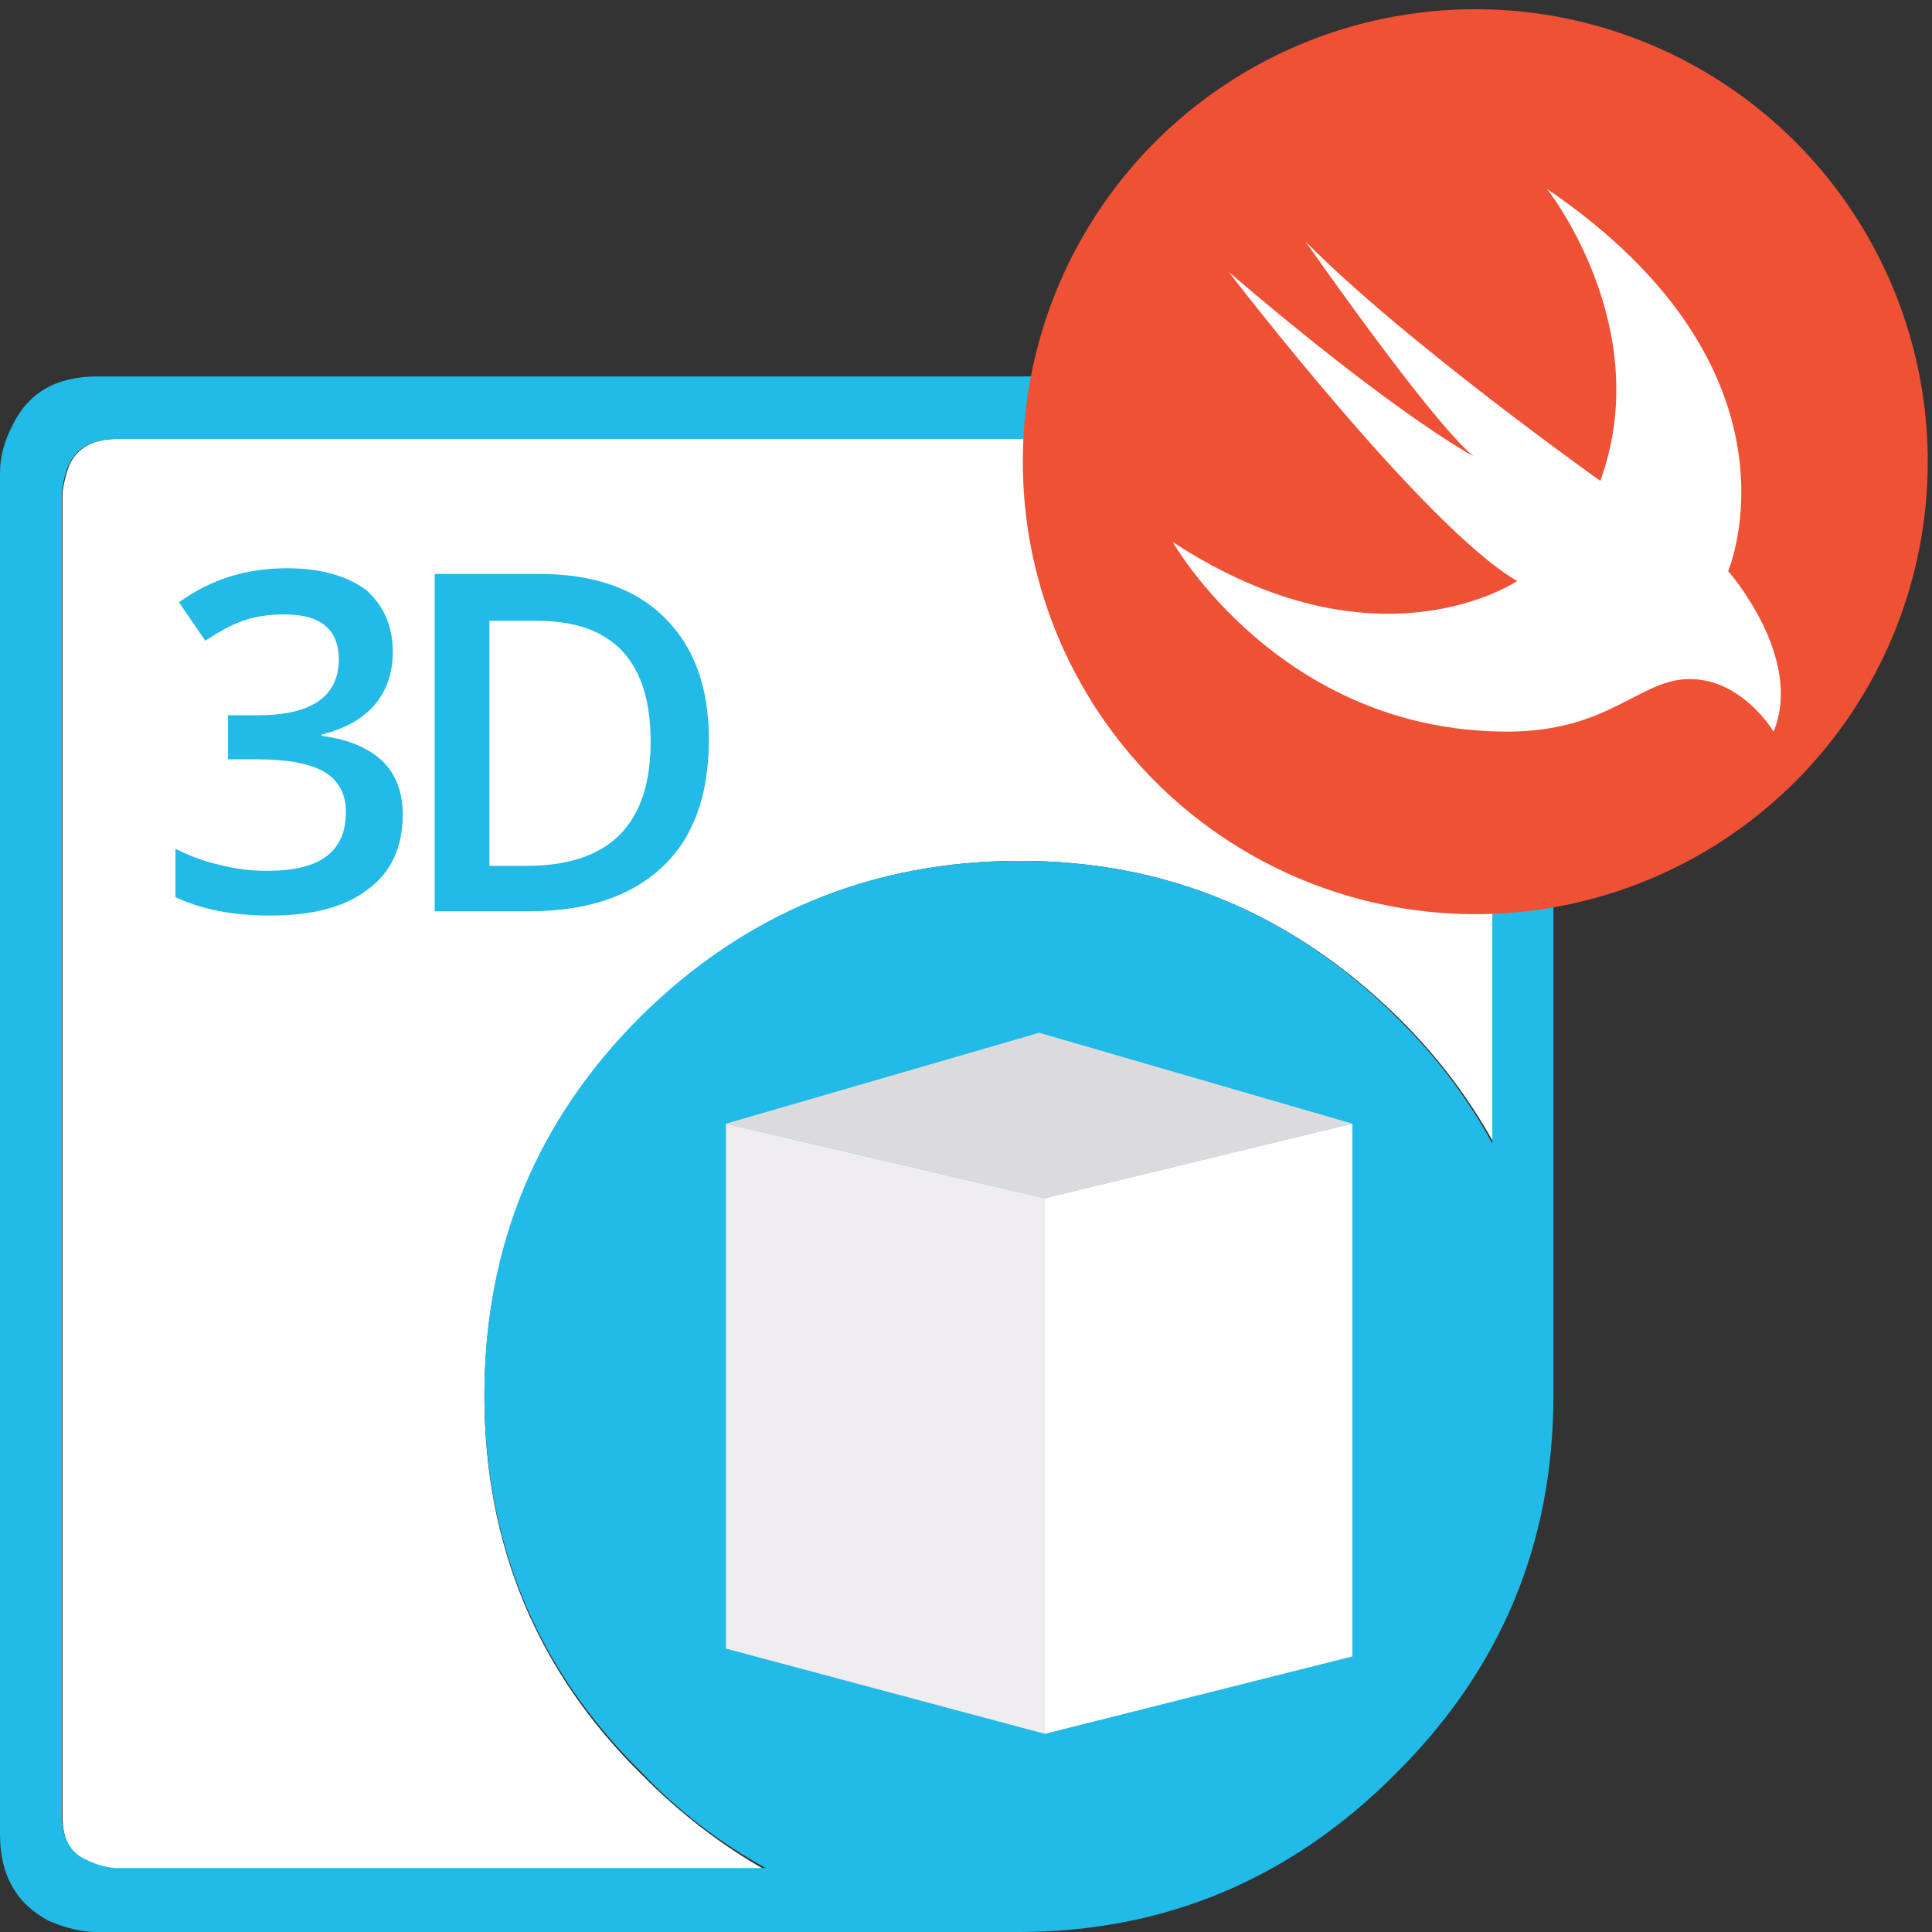 <?xml version="1.0" encoding="utf-8"?>
<!-- Generator: Adobe Illustrator 25.2.0, SVG Export Plug-In . SVG Version: 6.00 Build 0)  -->
<svg version="1.1" id="Layer_1" xmlns="http://www.w3.org/2000/svg" xmlns:xlink="http://www.w3.org/1999/xlink" x="0px" y="0px"
	 viewBox="0 0 272 272" style="enable-background:new 0 0 272 272;" xml:space="preserve">
<rect x="0" y="0" width="272" height="272" fill="#333333" stroke="none"/>
<style type="text/css">
	.st0{fill-rule:evenodd;clip-rule:evenodd;fill:#FFFFFF;}
	.st1{fill-rule:evenodd;clip-rule:evenodd;fill:#22BAE6;}
	.st2{fill:#22BAE6;}
	.st3{fill:#DBDBDD;}
	.st4{fill:#EFEDF0;}
	.st5{fill:#FFFFFF;}
	.st6{fill:#EF5135;}
</style>
<g id="_x33_D">
	<path id="XMLID_3_" class="st0" d="M143.6,121.2c-20.9,0-38.7,7.4-53.3,22.1c-14.7,14.6-22.1,32.4-22.1,53.3s7.4,38.7,22.1,53.2
		c5.4,5.5,11.3,10,17.5,13.5H16.4c-1.5-0.1-2.8-0.5-4.2-1.2c-2.3-1.1-3.4-3.2-3.4-6.4V69.4c0.2-1.6,0.6-3.1,1.1-4.2
		c1.2-2.3,3.4-3.4,6.6-3.4h186.1l1.2,0.2c1.1,0.2,2,0.5,2.9,0.8c2.4,1.1,3.6,3.2,3.6,6.6v91.5c-3.5-6.3-7.9-12.2-13.5-17.7
		C181.9,128.6,164.2,121.2,143.6,121.2z"/>
	<g>
		<path id="XMLID_1_" class="st1" d="M143.6,121.2c20.6,0,38.4,7.4,53.1,22.1c5.5,5.4,10,11.4,13.4,17.7V69.4c0-3.3-1.2-5.5-3.6-6.6
			c-0.8-0.3-1.8-0.6-2.9-0.8l-1.2-0.2h-186c-3.2,0-5.4,1.1-6.6,3.4c-0.6,1.2-0.9,2.6-1.1,4.2v186c0,3.2,1.1,5.4,3.4,6.4
			c1.4,0.7,2.8,1.1,4.2,1.2h91.5c-6.3-3.5-12.2-7.9-17.5-13.5c-14.7-14.5-22.1-32.3-22.1-53.2s7.4-38.7,22.1-53.3
			C104.9,128.6,122.7,121.2,143.6,121.2z M207.3,53.2c2,0.4,3.6,0.9,4.6,1.5c4.5,2.2,6.8,6.2,6.8,11.9v129.9
			c0,20.8-7.4,38.5-22.2,53.2C181.8,264.5,164,272,143.4,272H13.6c-2.2,0-4.5-0.6-6.8-1.6C2.3,268,0,264,0,258.3V66.6
			c0-2.3,0.6-4.5,1.8-6.8C4,55.3,7.9,53,13.7,53h191.5L207.3,53.2z"/>
		<g>
			<path class="st2" d="M55.3,91.8c0,3-0.9,5.5-2.6,7.5c-1.8,2-4.2,3.3-7.4,4.1v0.2c3.8,0.5,6.6,1.7,8.6,3.6
				c1.9,1.9,2.8,4.4,2.8,7.5c0,4.5-1.6,8.1-4.9,10.5c-3.2,2.5-7.8,3.7-13.8,3.7c-5.3,0-9.7-0.9-13.3-2.6v-6.8c2,1,4.1,1.8,6.4,2.3
				c2.3,0.6,4.5,0.8,6.5,0.8c3.6,0,6.4-0.6,8.3-2c1.9-1.4,2.8-3.5,2.8-6.3c0-2.5-1-4.4-3-5.6s-5.2-1.8-9.5-1.8h-4.1v-6.2h4.2
				c7.5,0,11.4-2.6,11.4-7.9c0-2-0.6-3.6-1.9-4.7c-1.3-1.1-3.2-1.6-5.8-1.6c-1.8,0-3.5,0.2-5.2,0.7s-3.6,1.5-5.9,3l-3.7-5.4
				c4.4-3.2,9.4-4.8,15.2-4.8c4.8,0,8.5,1.1,11.2,3.1C54,85.3,55.3,88.1,55.3,91.8z"/>
			<path class="st2" d="M99.8,104.1c0,7.9-2.2,13.9-6.6,18s-10.6,6.2-18.8,6.2H61.2V80.8h14.7c7.5,0,13.5,2,17.6,6.1
				C97.7,91,99.8,96.7,99.8,104.1z M91.6,104.4c0-11.4-5.4-17-16-17h-6.7v34.5h5.5C85.9,121.8,91.6,116,91.6,104.4z"/>
		</g>
	</g>
	<g id="Box_1_">
		<polygon class="st3" points="102.2,158.2 147.1,168.7 190.4,158.2 146.3,145.4 		"/>
		<polygon class="st4" points="147.1,244.1 102.2,232.1 102.2,158.2 147.1,168.7 		"/>
		<polygon class="st5" points="190.4,158.2 190.4,233.2 147.1,244.1 147.1,168.7 		"/>
	</g>
</g>
<circle class="st6" cx="207.7" cy="65" r="63.7"/>
<path class="st5" d="M217.8,26.6c37.6,25.6,25.5,53.8,25.5,53.8s10.7,12.1,6.4,22.6c0,0-4.4-7.4-11.8-7.4c-7.1,0-11.3,7.4-25.7,7.4
	c-32,0-47.1-26.7-47.1-26.7c28.8,18.9,48.5,5.5,48.5,5.5c-13-7.5-40.6-43.5-40.6-43.5c24,20.5,34.4,25.9,34.4,25.9
	C201.2,59,183.8,34,183.8,34c13.9,14.1,41.5,33.7,41.5,33.7C233.2,46,217.8,26.6,217.8,26.6z"/>
</svg>
